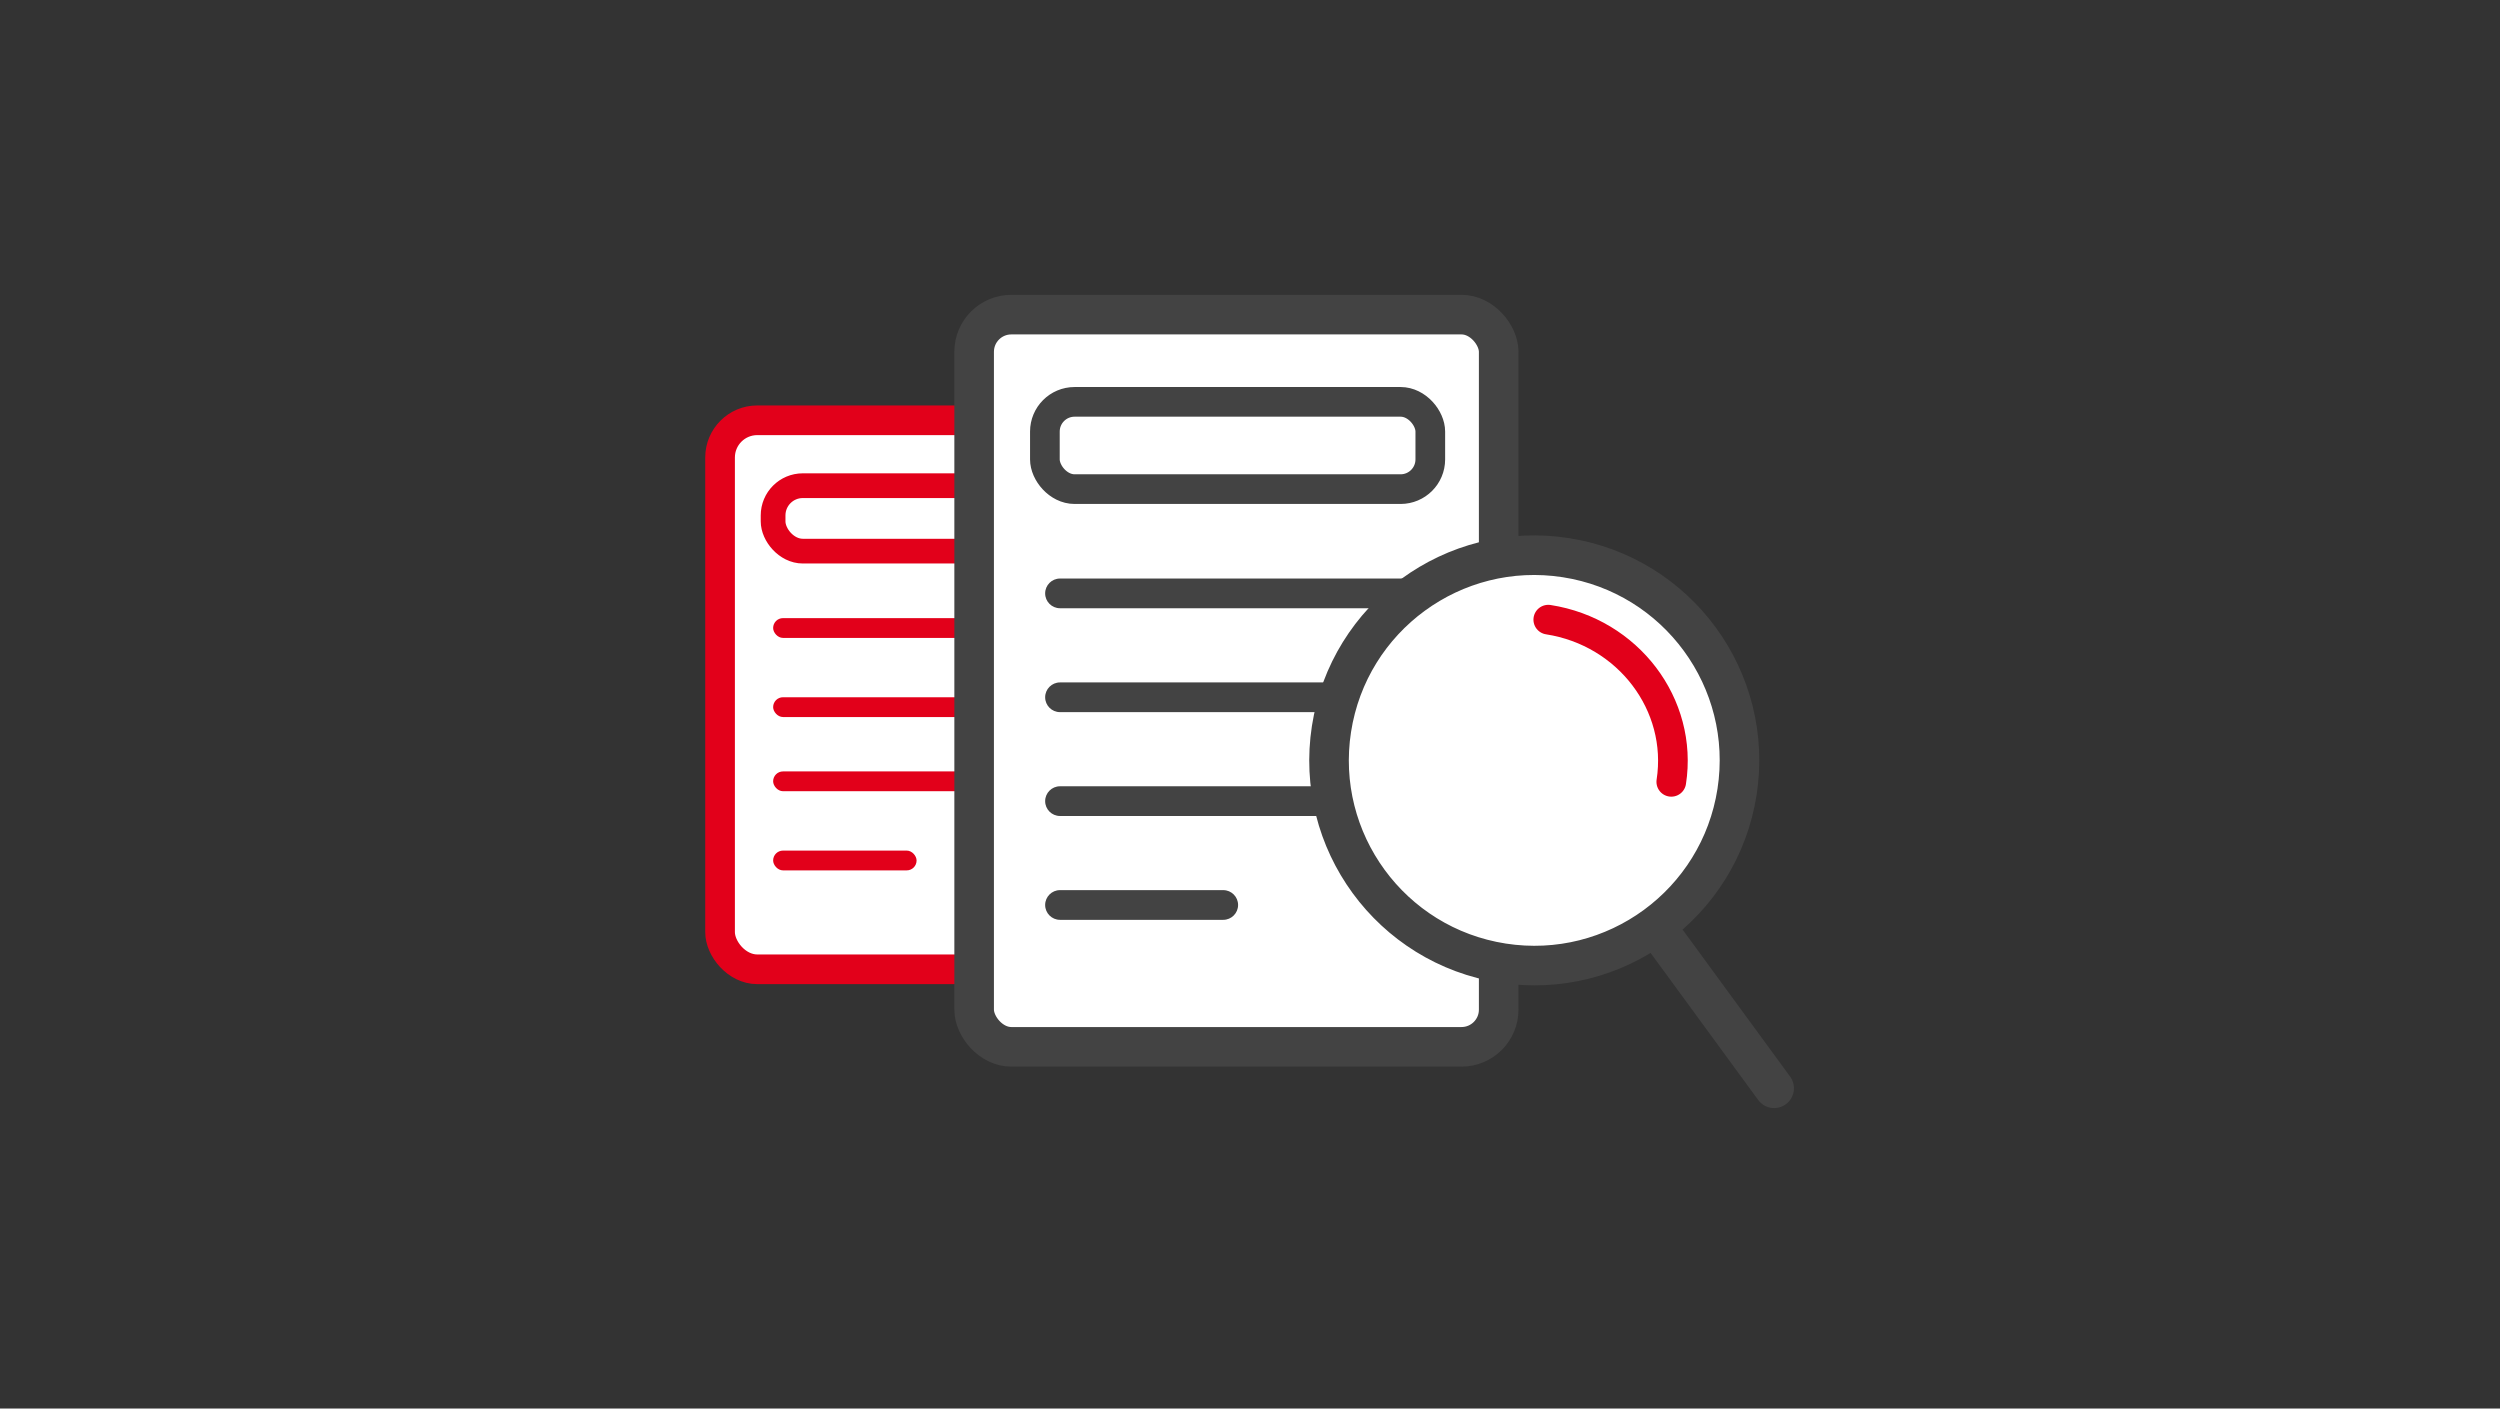 <?xml version="1.0" encoding="UTF-8"?>
<svg id="Ebene_1" data-name="Ebene 1" xmlns="http://www.w3.org/2000/svg" viewBox="0 0 552 311">
  <rect x="0" y="0" width="552" height="311" fill="#333333" stroke="none"/>
  <defs>
    <style>
      .cls-1, .cls-2, .cls-3 {
        stroke: #e2001a;
      }

      .cls-1, .cls-2, .cls-4 {
        stroke-width: 6.55px;
      }

      .cls-1, .cls-5, .cls-6 {
        fill: #fff;
      }

      .cls-2, .cls-3, .cls-4 {
        fill: none;
      }

      .cls-2, .cls-6 {
        stroke-linecap: round;
        stroke-linejoin: round;
      }

      .cls-3 {
        stroke-width: 5.46px;
      }

      .cls-5, .cls-6 {
        stroke-width: 8.74px;
      }

      .cls-5, .cls-6, .cls-4 {
        stroke: #434343;
      }

      .cls-7 {
        fill: #e2001a;
      }

      .cls-8 {
        fill: #434343;
      }
    </style>
  </defs>
  <rect class="cls-1" x="158.99" y="92.8" width="86.84" height="121.22" rx="8.21" ry="8.21"/>
  <rect class="cls-3" x="170.7" y="107.24" width="63.81" height="14.45" rx="6.56" ry="6.56"/>
  <rect class="cls-7" x="170.71" y="136.48" width="63.34" height="4.37" rx="2.18" ry="2.18"/>
  <rect class="cls-7" x="170.71" y="153.95" width="63.34" height="4.37" rx="2.18" ry="2.18"/>
  <rect class="cls-7" x="170.71" y="170.33" width="63.34" height="4.37" rx="2.18" ry="2.18"/>
  <rect class="cls-7" x="170.71" y="187.81" width="31.67" height="4.37" rx="2.18" ry="2.18"/>
  <rect class="cls-5" x="215.09" y="69.47" width="115.82" height="161.67" rx="8.21" ry="8.21"/>
  <rect class="cls-4" x="230.71" y="88.73" width="85.1" height="19.27" rx="6.56" ry="6.56"/>
  <path class="cls-8" d="M234.05,127.74h77.54c1.81,0,3.28,1.47,3.28,3.28h0c0,1.81-1.47,3.28-3.28,3.28h-77.54c-1.81,0-3.28-1.47-3.28-3.28h0c0-1.81,1.47-3.28,3.28-3.28Z"/>
  <path class="cls-8" d="M234.05,150.68h77.54c1.81,0,3.28,1.47,3.28,3.28h0c0,1.81-1.47,3.28-3.28,3.28h-77.54c-1.81,0-3.28-1.47-3.28-3.28h0c0-1.81,1.47-3.28,3.28-3.28Z"/>
  <path class="cls-8" d="M234.05,173.61h77.54c1.81,0,3.28,1.47,3.28,3.28h0c0,1.81-1.47,3.28-3.28,3.28h-77.54c-1.81,0-3.28-1.47-3.28-3.28h0c0-1.81,1.47-3.28,3.28-3.28Z"/>
  <path class="cls-8" d="M234.05,196.54h36.04c1.81,0,3.28,1.47,3.28,3.28h0c0,1.81-1.47,3.28-3.28,3.28h-36.04c-1.81,0-3.28-1.47-3.28-3.28h0c0-1.81,1.47-3.28,3.28-3.28Z"/>
  <path class="cls-2" d="M372.1,170.34c2.64-17.04-9.52-33.07-27.16-35.81"/>
  <path class="cls-6" d="M365.52,204.46l26.21,35.83M383.54,174.84c-3.84,24.72-26.99,41.66-51.72,37.82-24.73-3.84-41.66-26.99-37.83-51.71,3.84-24.72,26.99-41.66,51.72-37.82,24.73,3.84,41.66,26.99,37.83,51.71Z"/>
  <path class="cls-2" d="M369.02,172.63c2.64-17.04-9.51-33.07-27.16-35.81"/>
</svg>